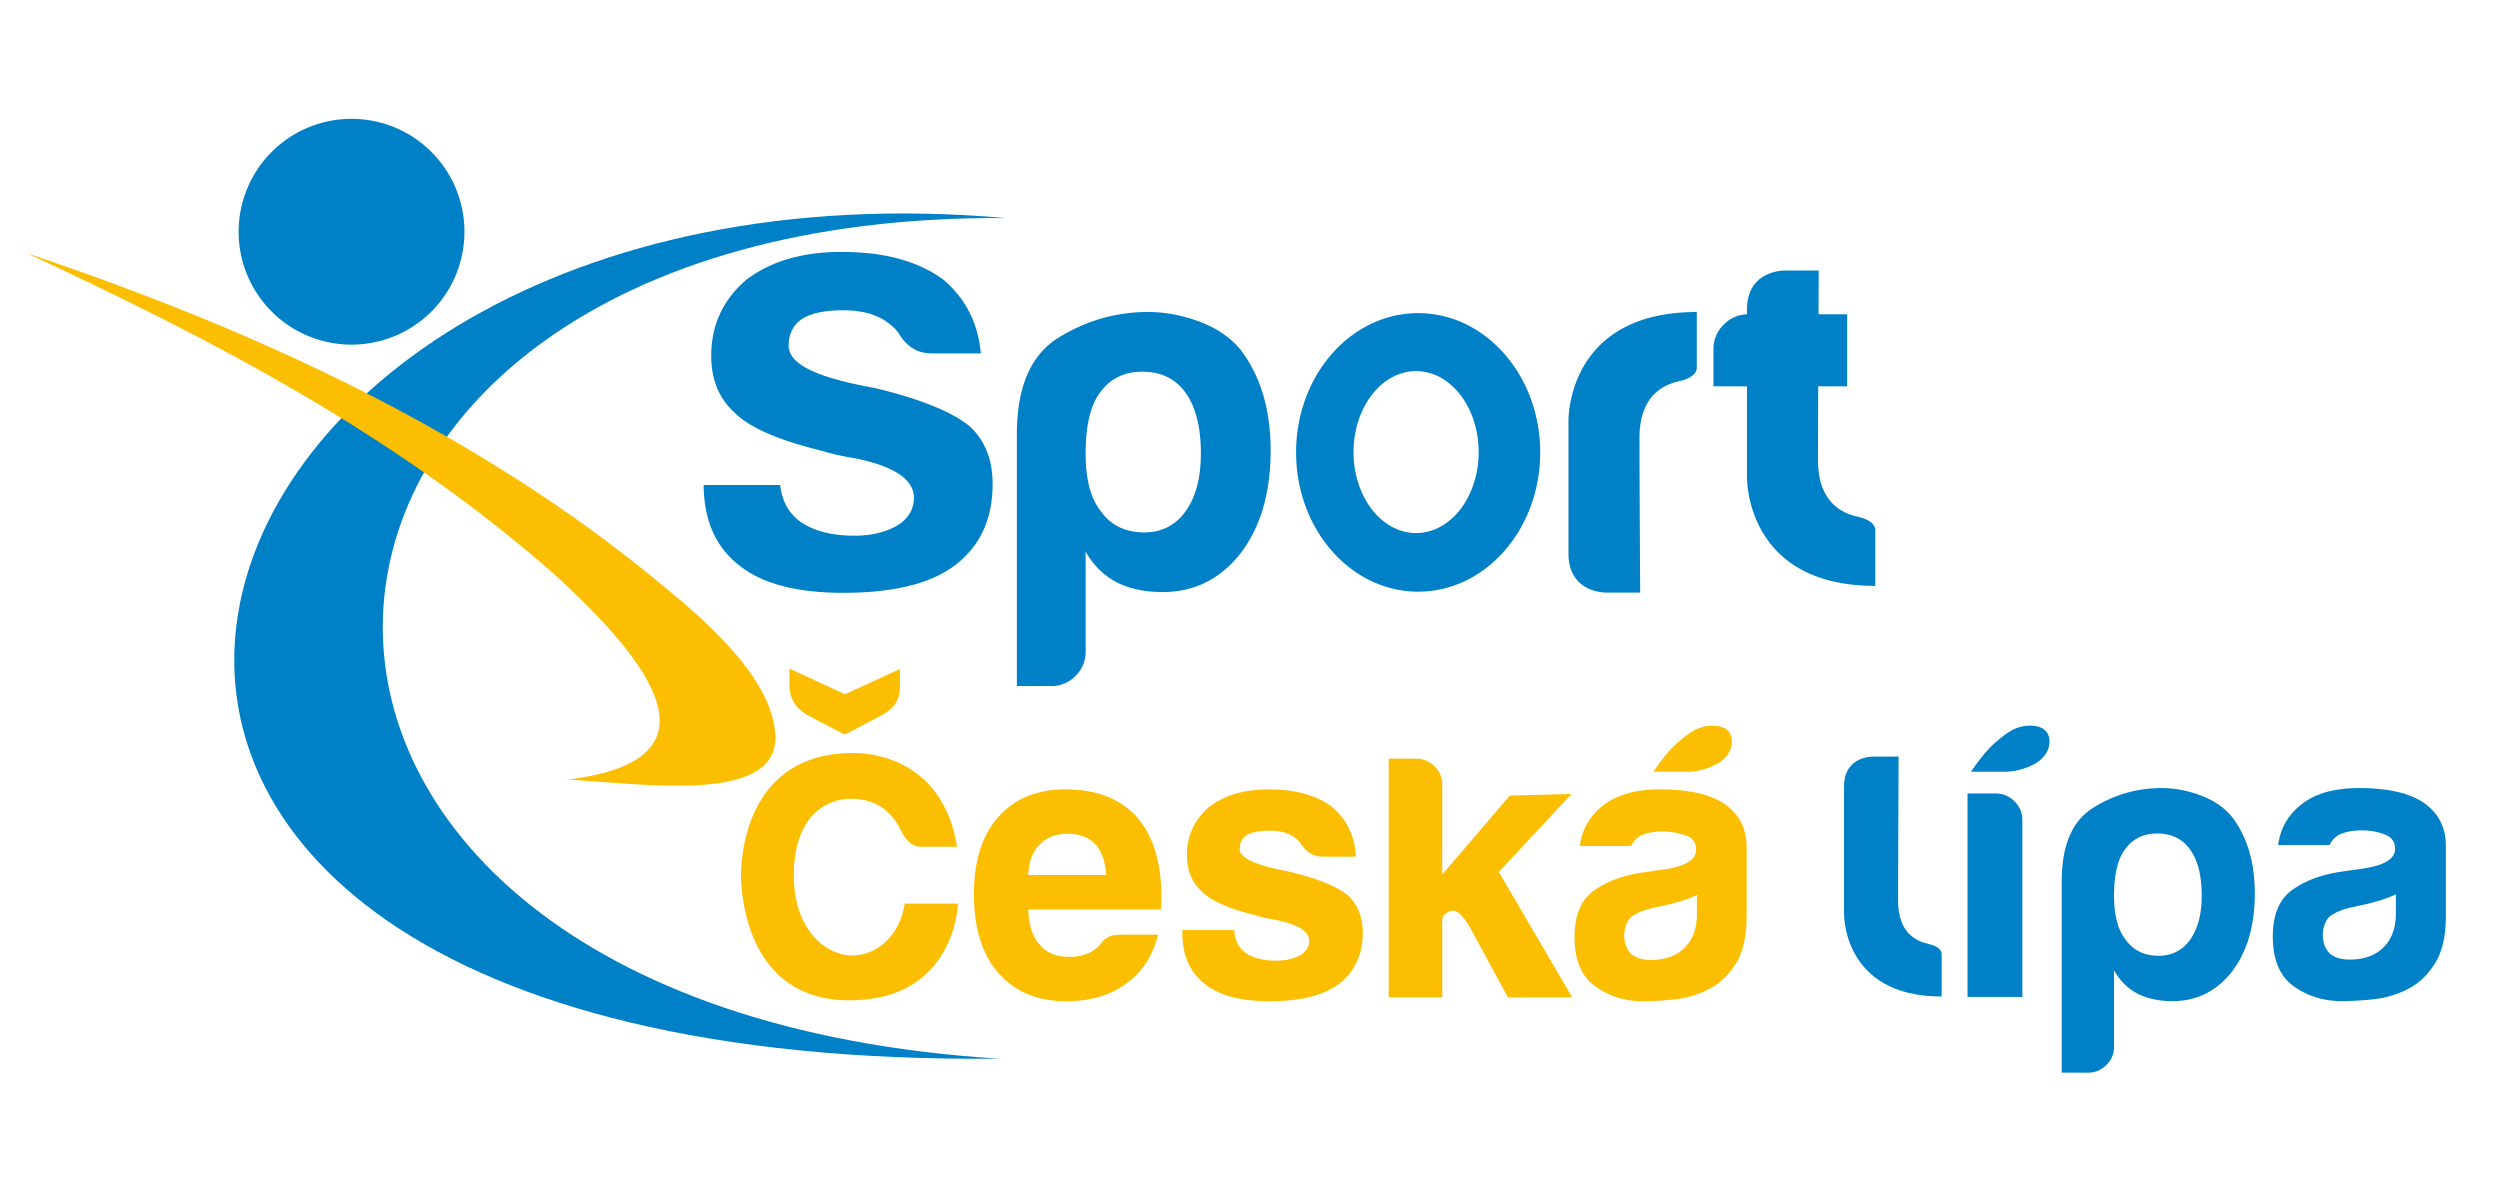 <svg viewBox="0 0 842 400" xmlns="http://www.w3.org/2000/svg" xml:space="preserve" style="fill-rule:evenodd;clip-rule:evenodd;stroke-linejoin:round;stroke-miterlimit:2"><path d="M123.418 216.687h-2.87s-.869.085-1.509-1.248c-.678-1.413-1.808-2.473-3.883-2.501-1.7-.022-4.362 1.061-4.497 5.667-.13 4.461 2.431 6.58 4.564 6.58 1.905 0 3.727-1.529 4.103-4.053h4.161s-.188 7.562-8.487 7.562c-8.108 0-8.471-8.473-8.471-9.806 0-1.333.363-9.525 8.736-9.525 0 0 6.912-.369 8.153 7.324" style="fill:#fbbe00;fill-rule:nonzero" transform="translate(-209.46 -648.526) scale(4.309)"/><path d="m114.661 231.76 4.295-1.973v1.278c0 1.226-.444 1.826-1.635 2.451l-2.686 1.401-2.632-1.375c-1.053-.551-1.691-1.226-1.691-2.551v-1.229l4.349 1.998Z" style="fill:#fbbe00;fill-rule:nonzero" transform="translate(-209.46 -764.837) scale(4.309)"/><path d="M207.596 229.868a4.969 4.969 0 0 1-2.438.593h-2.461v-.055c.595-.84 1.243-1.721 2.027-2.362.863-.715 1.511-1.184 2.565-1.184.891 0 1.513.371 1.513 1.258 0 .715-.488 1.38-1.206 1.75" style="fill:#0080c6;fill-rule:nonzero" transform="translate(-209.46 -733.134) scale(4.309)"/><path d="M128.977 215.621h6.098c-.08-1.076-.358-1.873-.837-2.392-.518-.558-1.255-.835-2.212-.835-.877 0-1.594.277-2.152.835-.559.56-.857 1.357-.897 2.392Zm7.174 4.663h2.989c-.439 1.674-1.275 2.951-2.51 3.827-1.237.917-2.79 1.374-4.663 1.374-2.272 0-4.046-.736-5.321-2.212-1.275-1.434-1.913-3.486-1.913-6.158 0-2.55.618-4.543 1.853-5.978 1.275-1.473 3.049-2.212 5.321-2.212 2.391 0 4.244.718 5.559 2.153 1.276 1.475 1.914 3.526 1.914 6.158v.656c0 .201-.021.34-.061.421h-10.342c.04 1.234.338 2.15.897 2.749.518.639 1.295.957 2.332.957.678 0 1.255-.14 1.734-.419.153-.094.245-.156.339-.23.092-.075.214-.175.318-.308.108-.141.189-.28.449-.48.258-.2.627-.298 1.105-.298m4.868-.359h4.065c.039.797.34 1.396.898 1.792.597.401 1.394.6 2.39.6.719 0 1.336-.14 1.854-.42.477-.277.716-.656.716-1.136 0-.716-.836-1.254-2.51-1.613-.717-.12-1.256-.24-1.615-.36-2.112-.515-3.526-1.135-4.243-1.851-.798-.719-1.197-1.674-1.197-2.869 0-1.514.578-2.77 1.734-3.768 1.197-.916 2.75-1.375 4.663-1.375 2.072 0 3.727.459 4.962 1.375 1.156.998 1.773 2.293 1.853 3.886h-2.57c-.757 0-1.315-.351-1.734-1.016-.134-.212-.265-.316-.478-.478-.475-.363-1.135-.538-1.972-.538-.798 0-1.396.12-1.793.359-.36.238-.538.597-.538 1.076 0 .639 1.036 1.175 3.108 1.614.324.07.792.15 1.135.238 2.032.522 3.447 1.118 4.245 1.795.757.717 1.136 1.672 1.136 2.869 0 1.754-.639 3.108-1.914 4.065-1.195.877-2.988 1.315-5.379 1.315-2.272 0-3.967-.457-5.082-1.374-1.156-.917-1.734-2.252-1.734-4.006v-.18Z" style="fill:#fbbe00;fill-rule:nonzero" transform="translate(-209.46 -634.4) scale(4.309)"/><path d="M109.588 251.773h-5.979c.018 2.46.749 4.669 2.722 6.234l.003.002.002.002c2.18 1.792 5.449 2.188 8.17 2.188 2.827 0 6.332-.361 8.676-2.101 2.131-1.582 3.012-3.798 3.012-6.42 0-1.719-.492-3.261-1.752-4.459-.758-.639-1.733-1.13-2.64-1.513-1.356-.573-2.802-1.006-4.227-1.372-.613-.157-1.244-.258-1.863-.39a24.685 24.685 0 0 1-2.289-.586 10.427 10.427 0 0 1-1.672-.663c-.694-.361-1.499-.939-1.499-1.809 0-.877.326-1.618 1.067-2.109l.007-.005.007-.004c.897-.539 2.149-.651 3.173-.651 1.219 0 2.512.216 3.504.972.368.281.635.495.886.894.604.957 1.39 1.501 2.541 1.501h3.836c-.204-2.284-1.13-4.211-2.895-5.739-2.28-1.687-5.195-2.192-7.973-2.192-2.661 0-5.324.545-7.476 2.19-1.814 1.569-2.727 3.535-2.727 5.936 0 1.752.538 3.278 1.851 4.462l.008.007.007.007c1.529 1.524 4.807 2.464 6.845 2.962l.016.004.016.005c.35.117.715.207 1.075.287.509.114 1.024.208 1.539.293l.009.002.009.002c1.487.319 4.468 1.082 4.468 3.056 0 .999-.534 1.728-1.382 2.22l-.01.006c-1.004.541-2.127.743-3.258.743-1.44 0-2.96-.243-4.177-1.061l-.008-.005c-.999-.709-1.49-1.728-1.622-2.896Zm32.884-2.459c0-2.054-.397-3.635-1.187-4.741-.788-1.107-1.921-1.658-3.398-1.658-1.42 0-2.527.551-3.316 1.658-.739 1.001-1.107 2.583-1.107 4.741 0 2.004.394 3.504 1.185 4.504.791 1.106 1.922 1.66 3.396 1.66 1.37 0 2.452-.554 3.24-1.66.79-1.105 1.187-2.608 1.187-4.504Zm-9.008 15.489c0 .736-.265 1.369-.79 1.895a2.592 2.592 0 0 1-1.897.791h-2.687v-19.676c0-3.688 1.08-6.202 3.24-7.546 2.159-1.343 4.505-2.017 7.034-2.017 1.315 0 2.645.252 3.991.752 1.341.5 2.408 1.226 3.199 2.173 1.58 2.056 2.371 4.688 2.371 7.9 0 3.32-.791 6.007-2.371 8.062-1.58 2.002-3.61 3.003-6.085 3.003-1.318 0-2.478-.236-3.478-.712-1.053-.524-1.895-1.342-2.527-2.448v7.823Zm43.346-4.621h-2.537s-3.069.146-3.069-3.067v-10.296s-.236-8.568 10.03-8.568v4.358s.073.73-1.363 1.046c-1.201.265-3.116 1.095-3.116 4.431 0 3.651.055 12.096.055 12.096Zm13.953-25.174h-2.537s-3.069-.146-3.069 3.068v.354a2.627 2.627 0 0 0-1.813.803 2.635 2.635 0 0 0-.807 1.932v2.897h2.62v7.028s-.236 8.568 10.031 8.568v-4.357s.072-.73-1.364-1.046c-1.201-.265-3.115-1.095-3.115-4.431 0-1.272.006-3.456.015-5.762h2.264v-5.634h-2.24l.015-3.42Zm-31.308 3.332c5.268 0 9.539 4.873 9.539 10.885s-4.271 10.885-9.539 10.885c-5.269 0-9.54-4.873-9.54-10.885s4.271-10.885 9.54-10.885Zm-.16 4.532c2.701 0 4.89 2.834 4.89 6.329 0 3.495-2.189 6.329-4.89 6.329-2.701 0-4.89-2.834-4.89-6.329 0-3.495 2.189-6.329 4.89-6.329" style="fill:#0080c6" transform="translate(-209.46 -921.539) scale(4.309)"/><path d="M161.338 211.198v7.086l5.284-6.177 4.82-.127-5.681 6.099 5.74 9.804h-5.022l-2.929-5.38c-.599-1.077-1.116-1.534-1.554-1.375-.44.161-.658.399-.658.716v6.039h-4.184v-18.66h2.152c.557 0 1.035.202 1.434.6.398.398.598.857.598 1.375Z" style="fill:#fbbe00;fill-rule:nonzero" transform="translate(-209.46 -646.022) scale(4.309)"/><path d="M181.243 217.176c-.559.279-1.336.536-2.331.777l-1.376.299c-.717.199-1.336.511-1.554.777-.295.358-.418.876-.418 1.315 0 .597.18 1.076.538 1.434.358.32.877.478 1.554.478 1.116 0 1.993-.318 2.63-.955.638-.639.957-1.514.957-2.631v-1.494Zm.957 7.353a7.387 7.387 0 0 1-2.663.806c-.936.1-1.761.15-2.478.15-1.436 0-2.691-.389-3.767-1.168-1.076-.775-1.614-2.061-1.614-3.854 0-1.675.486-2.868 1.464-3.587.977-.717 2.221-1.196 3.737-1.435.238-.033.709-.104.709-.104s.575-.081.964-.134c1.754-.24 2.631-.757 2.631-1.555 0-.598-.31-.985-.927-1.166-.618-.179-1.185-.269-1.704-.269-.558 0-1.055.081-1.493.239-.44.16-.758.459-.957.897h-4.004a4.59 4.59 0 0 1 1.672-3.048c1.076-.918 2.61-1.376 4.604-1.376 2.232 0 3.905.38 5.021 1.135 1.156.797 1.734 1.914 1.734 3.349v5.44c0 1.595-.29 2.839-.866 3.737-.58.897-1.268 1.544-2.063 1.943" style="fill:#fbbe00;fill-rule:nonzero" transform="translate(-209.46 -634.399) scale(4.309)"/><path d="M202.396 209.262h2.203c.572 0 1.061.206 1.47.614.408.408.612.898.612 1.467v13.822h-4.285v-15.903Z" style="fill:#0080c6;fill-rule:nonzero" transform="translate(-209.46 -634.472) scale(4.309)"/><path d="M220.701 211.759c0-1.562-.302-2.765-.902-3.607-.601-.842-1.462-1.261-2.586-1.261-1.08 0-1.923.419-2.523 1.261-.561.762-.842 1.965-.842 3.607 0 1.525.3 2.666.902 3.427.601.841 1.462 1.263 2.583 1.263 1.042 0 1.865-.422 2.466-1.263.6-.841.902-1.984.902-3.427Zm-6.853 11.783c0 .561-.201 1.042-.601 1.442a1.97 1.97 0 0 1-1.443.602h-2.044v-14.969c0-2.805.822-4.718 2.465-5.741a9.95 9.95 0 0 1 5.351-1.534c1 0 2.012.192 3.036.572 1.02.381 1.832.933 2.434 1.654 1.202 1.563 1.804 3.566 1.804 6.01 0 2.525-.602 4.569-1.804 6.133-1.202 1.522-2.746 2.284-4.629 2.284-1.003 0-1.885-.179-2.647-.542-.8-.398-1.441-1.021-1.922-1.862v5.951Z" style="fill:#0080c6;fill-rule:nonzero" transform="translate(-209.46 -610.775) scale(4.309)"/><path d="M235.877 217.23c-.562.282-1.344.541-2.345.781l-1.382.302c-.722.201-1.345.514-1.563.781-.297.361-.422.882-.422 1.322 0 .601.181 1.083.542 1.442.361.322.88.48 1.562.48 1.122 0 2.004-.32 2.646-.959.641-.643.962-1.524.962-2.647v-1.502Zm.961 7.395c-.841.44-1.734.71-2.676.811a24.45 24.45 0 0 1-2.493.149c-1.443 0-2.706-.391-3.788-1.172-1.082-.78-1.623-2.075-1.623-3.877 0-1.684.491-2.885 1.473-3.607.982-.721 2.233-1.202 3.756-1.443.24-.034.715-.105.715-.105l.969-.135c1.764-.24 2.645-.761 2.645-1.563 0-.601-.318-.966-.93-1.173a5.021 5.021 0 0 0-1.715-.27c-.562 0-1.063.081-1.502.242a1.624 1.624 0 0 0-.962.901h-4.028c.159-1.242.722-2.264 1.682-3.066 1.083-.923 2.626-1.384 4.63-1.384 2.244 0 3.928.382 5.051 1.142 1.16.802 1.741 1.925 1.741 3.367v5.471c0 1.603-.291 2.855-.87 3.757-.583.903-1.274 1.553-2.075 1.955" style="fill:#0080c6;fill-rule:nonzero" transform="translate(-209.46 -634.868) scale(4.309)"/><path d="M197.009 209.405h-1.93s-2.335-.112-2.335 2.333v9.901s-.179 6.519 7.631 6.519v-3.316s.055-.555-1.038-.795c-.913-.202-2.37-.833-2.37-3.371 0-2.778.042-11.271.042-11.271" style="fill:#0080c6;fill-rule:nonzero" transform="translate(-209.46 -647.503) scale(4.309)"/><path d="M182.772 229.868a4.966 4.966 0 0 1-2.438.593h-2.461v-.055c.595-.84 1.242-1.721 2.027-2.362.863-.715 1.511-1.184 2.565-1.184.891 0 1.512.371 1.512 1.258 0 .715-.487 1.38-1.205 1.75" style="fill:#fbbe00;fill-rule:nonzero" transform="translate(-209.46 -733.134) scale(4.309)"/><path d="M127.209 209.568c-68.862-6.04-90.944 66.609-.51 65.704-66.245-4.1-62.341-66.127.51-65.704" style="fill:#0080c6" transform="translate(-209.46 -829.593) scale(4.309)"/><path d="M76.073 260.235a8.825 8.825 0 1 0 0 17.65 8.825 8.825 0 1 0 0-17.65" style="fill:#0080c6" transform="matrix(-4.309 0 0 4.309 446.197 -1081.33)"/><path d="M50.696 224.34c18.528 6.207 35.407 14.218 49.228 25.576 3.38 2.777 9 7.405 9.286 12.039.335 5.435-9.954 3.891-16.2 3.53 11.038-1.366 8.31-7.604-1.354-16.296-12.441-10.847-26.555-18.156-40.96-24.849" style="fill:#fbbe00" transform="translate(-209.46 -881.41) scale(4.309)"/></svg>